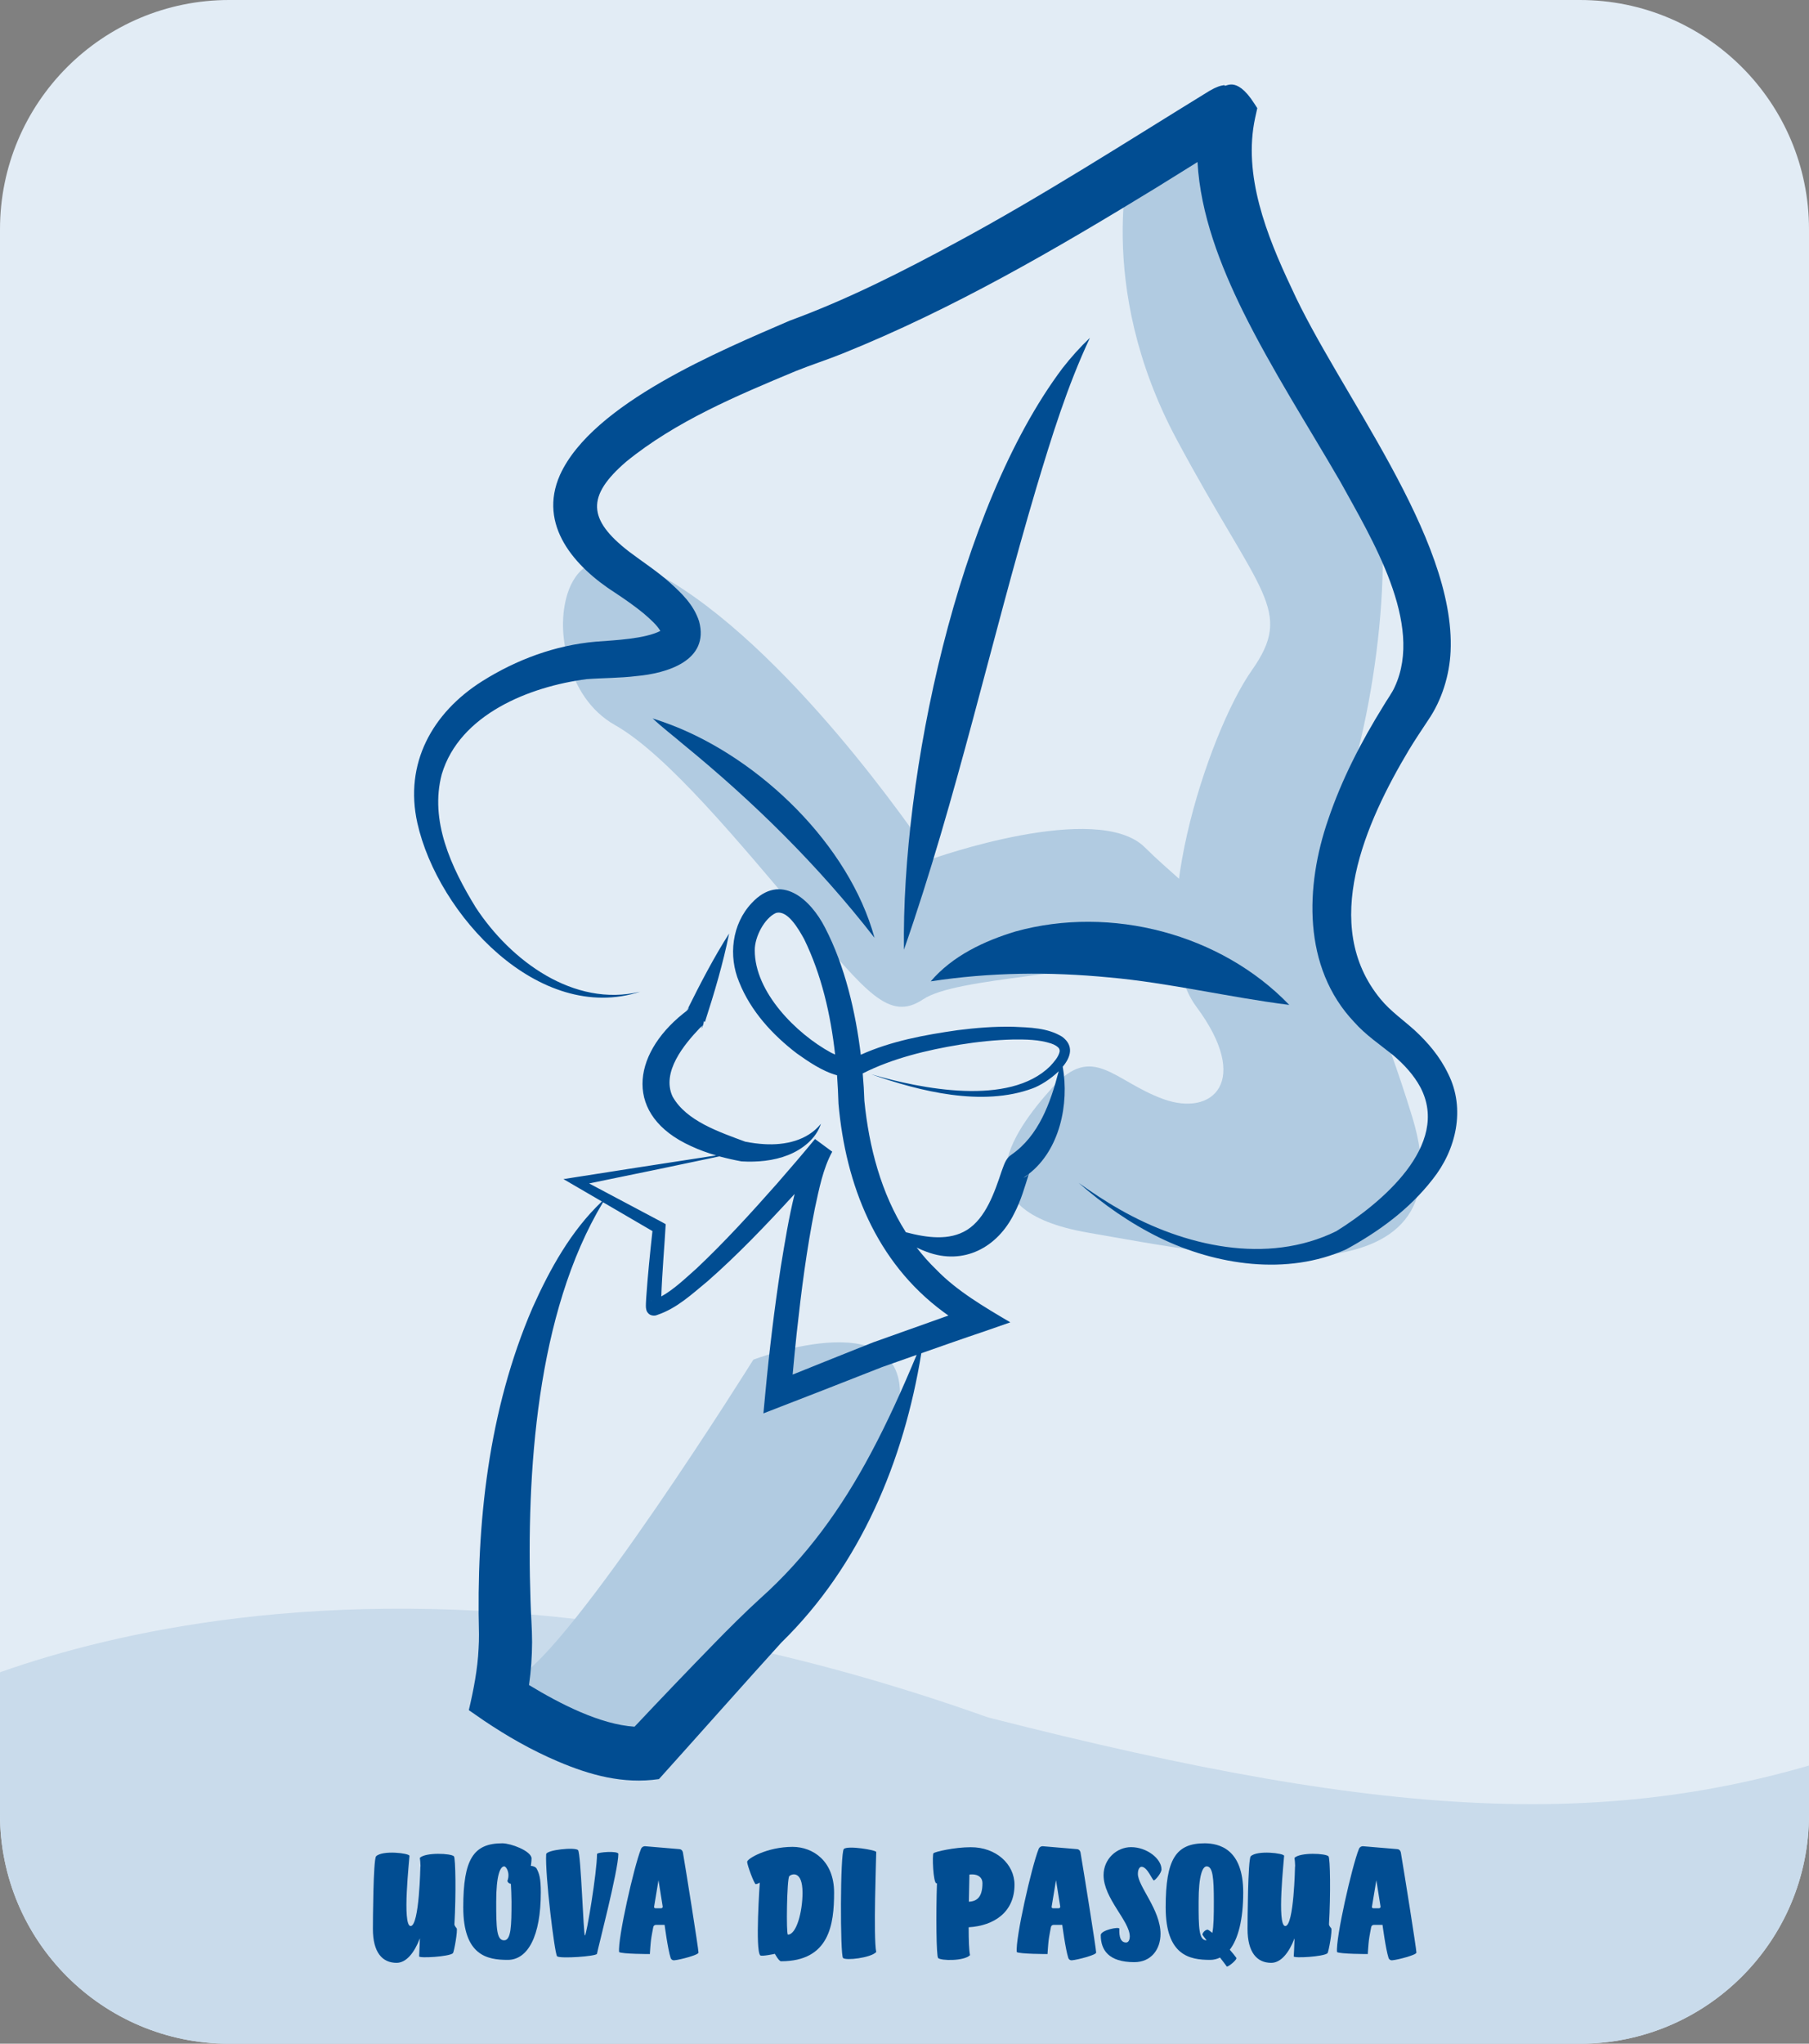 <svg xmlns="http://www.w3.org/2000/svg" xmlns:xlink="http://www.w3.org/1999/xlink" id="Livello_1" x="0px" y="0px" viewBox="0 0 263.62 297.64" style="enable-background:new 0 0 263.62 297.64;" xml:space="preserve"><rect x="0" y="0" width="263.62" height="297.64" fill="#808080" stroke="none"/><style type="text/css">	.st0{fill:#E2ECF5;}	.st1{clip-path:url(#SVGID_00000183233496066073775500000015236493694862742943_);fill:#C9DBEB;}	.st2{fill:#B1CBE1;}	.st3{fill:#014D92;}	.st4{enable-background:new    ;}</style><g>	<path class="st0" d="M230.23,297.64H33.39C14.95,297.64,0,282.69,0,264.25V33.39C0,14.95,14.95,0,33.39,0h196.84   c18.44,0,33.39,14.95,33.39,33.39v230.86C263.62,282.69,248.67,297.64,230.23,297.64z"></path>	<g>		<g>			<defs>				<path id="SVGID_1_" d="M230.23,297.64H33.39C14.95,297.64,0,282.69,0,264.25V33.39C0,14.95,14.95,0,33.39,0h196.84      c18.44,0,33.39,14.95,33.39,33.39v230.86C263.62,282.69,248.67,297.64,230.23,297.64z"></path>			</defs>			<clipPath id="SVGID_00000024703814371314584990000005355769712784648331_">				<use xlink:href="#SVGID_1_" style="overflow:visible;"></use>			</clipPath>			<path style="clip-path:url(#SVGID_00000024703814371314584990000005355769712784648331_);fill:#C9DBEB;" d="M-14.97,250.12     c0,0,58.87-35.64,158.96,0c59.53,15.18,93.54,17.16,130.83,3.3c8.5-0.66,0,50.82,0,50.82S9.23,324.7,2.04,322.06     S-14.97,250.12-14.97,250.12z"></path>		</g>	</g></g><path class="st2" d="M82.05,91.42c0,0-0.99-17.82,17.49-5.61s36.3,39.27,36.3,39.27s24.09-8.58,31.02-1.65  c6.93,6.93,15.18,10.89,3.3,14.85s-30.69,3.96-35.64,7.26s-8.25-0.99-17.49-11.88s-19.8-23.76-27.39-28.05  C82.05,101.32,82.05,91.42,82.05,91.42z"></path><path class="st2" d="M164.89,22.45c0,0-5.61,18.81,6.6,41.58s17.16,24.75,10.89,33.66s-16.06,38.14-8.03,48.94  c8.03,10.79,2.42,16.07-4.84,13.43c-7.26-2.64-10.23-8.25-16.17-1.65s-13.86,17.82,5.28,21.12s55.77,11.22,47.19-16.83  s-15.84-31.35-10.56-44.88s8.58-39.93,4.29-50.82s-22.72-47.52-22.72-47.52S169.84,15.52,164.89,22.45z"></path><path class="st2" d="M109.78,198.02c0,0-26.4,42.24-34.65,46.53s10.56,9.9,11.88,10.23s10.56-1.98,10.56-1.98  s30.03-29.7,33.33-47.19C133.87,188.78,109.78,198.02,109.78,198.02z"></path><g>	<path class="st3" d="M154.79,150.99c-2.15-1.33-4.78-1.35-7.19-1.46c-2.71-0.05-5.38,0.16-8.04,0.5   c-4.81,0.69-9.66,1.57-14.12,3.58c-0.75-6.23-2.32-12.94-5.19-18.47c-2.13-4.21-6.51-8.13-10.7-3.63   c-2.91,3.08-3.43,7.74-1.83,11.53c1.69,4.23,4.85,7.66,8.39,10.37c1.64,1.16,3.72,2.61,5.87,3.19c0.1,1.38,0.17,2.77,0.21,4.14   c1.04,11.8,5.46,23.06,15.27,30.31c0.25,0.19,0.5,0.36,0.75,0.54c-3.7,1.31-7.84,2.79-10.98,3.91c-3.91,1.55-7.82,3.12-11.72,4.69   c0.18-2.04,0.38-4.09,0.6-6.12c0.66-6.05,1.44-12.14,2.64-18.1c0.61-2.78,1.17-5.76,2.53-8.24l-2.51-1.85   c-1.8,2.18-3.67,4.36-5.54,6.5c-3.76,4.25-7.61,8.48-11.73,12.36c-1.6,1.41-3.25,3.02-5.13,4.07c0.1-3.21,0.48-7.58,0.64-10.52   L96.5,178l-10.65-5.65l10.32-2.12c0,0,5.09-1.07,8.66-1.82c1.07,0.29,2.15,0.53,3.23,0.73c2.28,0.13,4.64-0.07,6.79-0.92   c2.08-0.82,4.09-2.4,4.78-4.56c-1.97,2.46-5.25,3.15-8.24,2.97c-0.93-0.05-1.87-0.18-2.79-0.36c-3.75-1.4-8.61-3.01-10.59-6.58   c-1.66-3.57,1.71-7.59,3.98-9.98l0.33-0.3l0.06-0.05c-0.39,0.82,0.1,0.22,0.2-0.64c0.02,0.01,0.15,0.11,0.15,0.11   c1.37-4.23,2.64-8.5,3.52-12.87c-2.19,3.41-4.23,7.34-6.17,11.25c-0.18,0.14-0.39,0.3-0.53,0.41c-7.56,6.07-8.6,14.86,1.12,19.28   c1.22,0.57,2.45,1.01,3.69,1.37c-7.01,1.07-16.49,2.54-22.25,3.45c0.13,0.07,2.72,1.58,5.6,3.26c-4.5,4.27-7.59,9.86-10.11,15.49   c-6.43,14.91-8.21,31.43-7.8,47.53c0.01,0.73-0.02,1.39-0.06,2.11c-0.13,2.96-0.74,6.06-1.42,8.95l2.17,1.5   c3.46,2.33,7,4.35,10.86,5.99c4.57,1.94,9.45,3.32,14.68,2.55c3.88-4.3,14.06-15.75,17.85-19.9   c11.53-11.26,17.84-26.48,20.38-42.12c3.11-1.09,6.36-2.24,9.01-3.12l3.96-1.38c-3.71-2.19-7.78-4.56-10.78-7.67   c-1.05-1.01-2-2.09-2.87-3.22c0.47,0.23,0.96,0.44,1.46,0.62c5.38,2.02,10.33-0.62,12.77-5.61c0.98-1.86,1.51-3.82,2.13-5.75   c4.49-3.48,5.89-10.15,4.93-15.6C156.07,153.92,156.52,152.28,154.79,150.99z M102.16,149.53L102.16,149.53   C102.19,149.51,102.18,149.51,102.16,149.53z M100.23,147.1c-0.02,0.01-0.05,0.03-0.07,0.05   C100.32,146.7,100.49,146.54,100.23,147.1z M96.36,190.24L96.36,190.24L96.36,190.24z M126.91,211.64   c-4.28,8.04-9.41,15.16-16.14,21.17c-1.99,1.8-4.82,4.61-6.7,6.55c-3.91,4.01-7.77,8.04-11.6,12.11   c-4.99-0.32-10.84-3.31-15.38-6.07c0.3-2.07,0.44-4.16,0.45-6.25c0-2.02-0.18-4.05-0.23-6.05c-0.61-18.48,0.82-41.82,10.57-58.01   c2.86,1.67,5.96,3.48,7.2,4.2c-0.35,3.17-0.69,6.55-0.91,9.72l-0.04,0.76l-0.01,0.41c0,0.37,0.06,0.8,0.35,1.08   c0.24,0.3,0.74,0.4,1.11,0.31c-0.01,0-0.02,0.01-0.02,0.01c0.01,0,0.01-0.01,0.02-0.01c0.07-0.02,0.14-0.04,0.2-0.07   c2.89-0.97,5.07-3.05,7.36-4.93c2.19-1.92,4.27-3.92,6.3-5.97c2.17-2.2,4.28-4.44,6.36-6.72c-0.86,3.48-1.43,7.04-2.01,10.57   c-0.94,6.13-1.68,12.25-2.26,18.43l-0.28,2.96c5.76-2.22,11.57-4.49,17.31-6.75c1.51-0.53,3.23-1.13,5.02-1.77   C131.53,202.23,129.37,207.04,126.91,211.64z M95.05,189.42h-0.01l-0.23,0.09C94.88,189.47,94.96,189.44,95.05,189.42z    M121.13,153.32c-5.12-2.78-11.16-8.86-11.14-14.92c-0.02-1.98,1.43-4.69,3.07-5.43c1.7-0.52,3.32,2.35,4.12,3.79   c2.54,5.2,3.87,10.99,4.52,16.82C121.5,153.5,121.3,153.4,121.13,153.32z M149.14,171.53c0.26-0.17,0.5-0.35,0.74-0.53   C149.72,171.2,149.58,171.35,149.14,171.53z M147.37,168.18C147.37,168.18,147.38,168.17,147.37,168.18   c-0.85,0.56-1.07,1.53-1.42,2.43c-1.02,3.05-2.3,6.79-5.03,8.51c-2.57,1.6-5.84,1.15-8.91,0.34c-3.61-5.67-5.38-12.43-6.05-19.16   c-0.04-1.27-0.12-2.61-0.24-3.97c4.32-2.19,9.34-3.4,14.14-4.19c2.57-0.41,5.16-0.69,7.74-0.75c1.88-0.02,3.81,0,5.58,0.58   c0.54,0.18,1.02,0.48,1.16,0.75c0.07,0.13,0.1,0.27,0.07,0.47c-0.18,0.78-0.82,1.47-1.38,2.09c-5.96,5.87-18.77,3.31-26.08,1.17   c7.11,2.5,16.19,4.77,23.52,2.06c1.05-0.38,2.62-1.33,3.81-2.5C153.09,160.62,151.36,165.44,147.37,168.18z"></path>	<path class="st3" d="M211.02,156.35c-1.2-2.5-2.96-4.54-4.84-6.28c-1.7-1.54-3.57-2.82-5-4.57c-8.88-10.78-2.16-25.74,4.13-36.27   c0.86-1.43,1.88-2.94,2.81-4.35c2.01-2.93,3.11-6.55,3.27-10.01c0.77-16.66-16.34-37.8-23.21-52.98   c-3.63-7.67-7.06-16.4-5.28-24.69l0.32-1.45l-0.44-0.68c-2.77-4.33-4.28-2.13-4.36-2.68c-0.45,0.07-0.6,0.13-0.71,0.16   c-0.17,0.05-0.22,0.08-0.3,0.11l-0.19,0.08l-0.25,0.11l-0.18,0.09c-0.22,0.11-0.38,0.2-0.55,0.3   c-12.12,7.44-24.3,15.29-36.81,22.03c-7.92,4.29-15.93,8.35-24.37,11.44c-10.09,4.37-28.7,12.03-33.45,22.44   c-3.28,7.37,2.18,13.43,8.01,17.17c1.39,0.91,2.93,1.99,4.18,3.02c0.92,0.8,1.91,1.65,2.43,2.55c-2.31,1.16-6.49,1.34-9.4,1.56   c-5.94,0.52-11.57,2.62-16.58,5.77c-7.27,4.6-11.36,11.99-9.43,20.64c2.98,13.33,17.72,29.37,32.47,24.57   c-9.67,2.33-18.89-4.53-23.96-12.27c-3.59-5.84-6.75-12.65-4.95-19.41c2.6-8.72,12.79-12.76,21.09-13.84   c2.4-0.18,4.86-0.15,7.29-0.45c4.37-0.39,10.68-2.21,9.11-7.99c-0.81-2.45-2.56-4.09-4.24-5.61c-1.88-1.68-3.99-3.03-5.97-4.53   c-6.05-4.68-6.21-8.09-0.42-13.08c7.24-5.9,16.12-9.62,24.73-13.21c2.2-0.89,4.65-1.67,6.84-2.56c16.1-6.48,31.07-15.2,45.78-24.2   c1.58-0.98,3.76-2.34,5.92-3.68c0.42,7.6,3.35,15.09,6.61,21.72c4.27,8.61,9.44,16.62,14.2,24.83c4.57,8.3,12.21,20.7,7.93,29.89   c-0.31,0.76-1.24,2.05-1.64,2.75c-3.24,5.23-6.06,10.65-8.06,16.57c-3.34,9.66-3.78,21.52,3.81,29.51   c1.66,1.87,3.71,3.24,5.63,4.78c1.65,1.39,3.07,2.96,4,4.7c4.44,8.44-5.77,16.93-12.26,20.96c-10.07,4.95-22.18,2.2-31.59-3.19   c-2.05-1.16-4.01-2.47-5.94-3.84c3.58,3.13,7.5,5.88,11.79,7.98c8.25,4.01,18.55,5.56,27.19,1.69c4.77-2.61,9.18-5.82,12.57-10.17   C212.19,167.49,213.62,161.49,211.02,156.35z M180.42,20L180.42,20L180.42,20z"></path>	<path class="st3" d="M135.63,142.92c8.73-1.33,17.31-1.41,26.03-0.57c8.66,0.77,17.57,2.92,26.22,4   c-9.99-10.38-26.01-14.53-39.87-10.7C143.41,137.04,138.8,139.21,135.63,142.92z"></path>	<path class="st3" d="M127.44,136.58c-3.7-13.55-16.64-26.01-29.56-30.98c-0.92-0.35-1.84-0.68-2.77-0.97   c1.45,1.36,2.98,2.51,4.44,3.76C109.85,116.8,119.24,126.04,127.44,136.58z"></path>	<path class="st3" d="M154.82,53.64c-15.3,20.38-23.46,59.4-23.09,84.67c7.72-22.13,12.64-44.86,19.28-67.23   c2.24-7.45,4.49-14.77,7.82-21.88C157.39,50.57,156.05,52.06,154.82,53.64z"></path></g><g class="st4">	<path class="st3" d="M61.19,282.29c-0.81,2.1-1.98,3.57-3.4,3.57c-2.08,0-3.45-1.52-3.45-4.94c0-1.03,0.05-10.05,0.46-10.57   c0.91-0.93,4.87-0.46,4.87-0.07c0,0.42-1.1,10.22,0.17,10.22s1.42-8.71,1.42-8.71l0.02,0.03c-0.02-0.54-0.05-0.98-0.1-1.25   c0.86-0.83,4.57-0.66,4.97-0.22c0.24,0.27,0.32,5.6,0.07,9.88c-0.02,0.17,0.2,0.46,0.32,0.59c0.2,0.24-0.37,3.47-0.54,3.64   c-0.56,0.51-4.92,0.76-4.92,0.46C61.09,284.71,61.14,283.66,61.19,282.29z"></path>	<path class="st3" d="M77.46,270.57c0,0.44-0.05,0.83-0.1,1.17c0.37,0.02,0.66,0.15,0.81,0.34c0.42,0.76,0.64,1.49,0.64,3.52   c0,6.36-1.88,9.83-4.82,9.83c-2.96,0-6.48-0.61-6.48-7.66c0-7.02,1.49-9.32,5.7-9.32C74.5,268.47,77.26,269.52,77.46,270.57z    M74.45,274.36c-0.24-0.05-0.44-0.17-0.51-0.42c0.44-1.17-0.17-2.13-0.46-2.13c-0.59,0-1.17,1.3-1.17,5.14   c0,3.84,0.05,5.63,1.15,5.63c1.03,0,1.08-2.15,1.08-5.63C74.52,275.93,74.5,275.07,74.45,274.36z"></path>	<path class="st3" d="M84.24,269.45c0.42,0.46,0.78,12.43,1,12.43c0.22,0.02,1.76-9.22,1.76-11.86c0-0.29,3.11-0.51,3.11-0.02   c0,2.4-3.08,14.14-3.11,14.53c-0.02,0.39-5.48,0.76-5.82,0.37c-0.37-0.42-1.76-11.89-1.59-14.85   C79.62,269.4,83.85,268.98,84.24,269.45z"></path>	<path class="st3" d="M99.01,269.3c0.27,0.02,0.46,0.22,0.51,0.49c0.42,2.45,2.27,14.02,2.27,14.58c0,0.34-2.69,1.05-3.55,1.12   c-0.22,0.02-0.44-0.12-0.51-0.34c-0.42-1.3-0.88-4.82-0.88-4.82h-1.27c-0.22,0-0.37,0.17-0.39,0.37c0,0-0.27,1.37-0.32,1.83   c-0.07,0.51-0.17,2.05-0.17,2.05s-4.06,0-4.48-0.29c-0.22-1.96,2.18-12.5,3.18-14.99c0.1-0.27,0.34-0.44,0.64-0.42L99.01,269.3z    M96.35,277.91c0.15,0,0.24-0.12,0.22-0.27l-0.61-3.82l-0.64,3.87c-0.02,0.12,0.07,0.22,0.2,0.22H96.35z"></path>	<path class="st3" d="M121.55,275.63c0,4.6-0.66,10-7.73,10c-0.32,0-0.9-1.08-0.9-1.08s-1.96,0.42-2.13,0.22   c-0.76-0.73-0.07-10.59-0.07-10.59s-0.37,0.22-0.59,0.22s-1.25-2.79-1.25-3.25s2.91-2.18,6.63-2.18   C118.46,268.98,121.55,271.01,121.55,275.63z M114.82,281.75c1.25,0,2.13-3.35,2.13-6.09c0-3.33-1.61-2.76-1.93-2.42   C114.67,273.58,114.55,281.75,114.82,281.75z"></path>	<path class="st3" d="M127.69,284.29c-0.83,0.86-4.45,1.27-4.84,0.86c-0.42-0.42-0.42-15.31,0.12-15.87   c0.54-0.54,4.72,0.15,4.72,0.44C127.69,270.57,127.25,282.19,127.69,284.29z"></path>	<path class="st3" d="M147.84,274.49c0,3.99-2.98,5.97-6.68,6.19c0,1.86,0.05,3.42,0.2,4.06c-0.86,0.88-4.23,0.83-4.65,0.42   c-0.27-0.27-0.32-6.43-0.17-10.88h-0.07c-0.49,0-0.64-4.18-0.44-4.38c0.22-0.22,3.06-0.88,5.43-0.88   C145.15,269.01,147.84,271.48,147.84,274.49z M141.19,276.96c1-0.07,1.98-0.46,1.98-2.71c0-0.81-0.61-1.25-1.44-1.27   c-0.15,0-0.29,0-0.46,0.02L141.19,276.96z"></path>	<path class="st3" d="M156.95,269.3c0.27,0.02,0.46,0.22,0.51,0.49c0.42,2.45,2.28,14.02,2.28,14.58c0,0.34-2.69,1.05-3.55,1.12   c-0.22,0.02-0.44-0.12-0.51-0.34c-0.42-1.3-0.88-4.82-0.88-4.82h-1.27c-0.22,0-0.37,0.17-0.39,0.37c0,0-0.27,1.37-0.32,1.83   c-0.07,0.51-0.17,2.05-0.17,2.05s-4.06,0-4.48-0.29c-0.22-1.96,2.18-12.5,3.18-14.99c0.1-0.27,0.34-0.44,0.64-0.42L156.95,269.3z    M154.28,277.91c0.15,0,0.25-0.12,0.22-0.27l-0.61-3.82l-0.64,3.87c-0.02,0.12,0.07,0.22,0.2,0.22H154.28z"></path>	<path class="st3" d="M168.15,273.85c-0.22,0-0.95-1.98-1.79-1.98c-0.27,0-0.54,0.34-0.54,1.03c0,1.81,3.3,5.23,3.3,8.73   c0,2.3-1.39,4.13-3.82,4.13c-3.74,0-4.89-1.76-4.89-3.94c0-0.73,2.71-1.27,2.71-0.93c0,0.37-0.12,2.01,0.98,2.01   c0.46,0,0.54-0.64,0.54-0.88c0-2.25-3.82-5.53-3.82-8.93c0-2.37,1.93-4.08,4.01-4.08c2.3,0,4.43,1.69,4.43,3.23   C169.28,272.75,168.35,273.85,168.15,273.85z"></path>	<path class="st3" d="M181.17,275.61c0,3.94-0.73,6.75-1.96,8.34c0.39,0.44,0.73,0.86,0.95,1.17c0.2,0.27-1.3,1.44-1.39,1.27   c-0.05-0.07-0.44-0.61-0.98-1.3c-0.44,0.22-0.93,0.34-1.44,0.34c-2.96,0-6.48-0.61-6.48-7.66c0-7.02,1.49-9.32,5.7-9.32   C177.62,268.47,181.17,269.23,181.17,275.61z M175.81,282.58h0.02c-0.34-0.44-0.59-0.78-0.61-0.83c0.07-0.37,0.49-0.76,0.81-0.71   c0.07,0.02,0.32,0.2,0.64,0.46c0.2-0.98,0.22-2.54,0.22-4.55c0-3.47-0.15-5.14-1.05-5.14c-0.59,0-1.17,1.3-1.17,5.14   C174.66,280.8,174.71,282.58,175.81,282.58z"></path>	<path class="st3" d="M188.65,282.29c-0.81,2.1-1.98,3.57-3.4,3.57c-2.08,0-3.45-1.52-3.45-4.94c0-1.03,0.05-10.05,0.46-10.57   c0.91-0.93,4.87-0.46,4.87-0.07c0,0.42-1.1,10.22,0.17,10.22c1.27,0,1.42-8.71,1.42-8.71l0.02,0.03c-0.02-0.54-0.05-0.98-0.1-1.25   c0.86-0.83,4.57-0.66,4.96-0.22c0.25,0.27,0.32,5.6,0.07,9.88c-0.02,0.17,0.2,0.46,0.32,0.59c0.2,0.24-0.37,3.47-0.54,3.64   c-0.56,0.51-4.92,0.76-4.92,0.46C188.56,284.71,188.6,283.66,188.65,282.29z"></path>	<path class="st3" d="M203.63,269.3c0.27,0.02,0.46,0.22,0.51,0.49c0.42,2.45,2.27,14.02,2.27,14.58c0,0.34-2.69,1.05-3.55,1.12   c-0.22,0.02-0.44-0.12-0.51-0.34c-0.42-1.3-0.88-4.82-0.88-4.82h-1.27c-0.22,0-0.37,0.17-0.39,0.37c0,0-0.27,1.37-0.32,1.83   c-0.07,0.51-0.17,2.05-0.17,2.05s-4.06,0-4.48-0.29c-0.22-1.96,2.18-12.5,3.18-14.99c0.1-0.27,0.34-0.44,0.64-0.42L203.63,269.3z    M200.96,277.91c0.15,0,0.25-0.12,0.22-0.27l-0.61-3.82l-0.64,3.87c-0.03,0.12,0.07,0.22,0.2,0.22H200.96z"></path></g></svg>